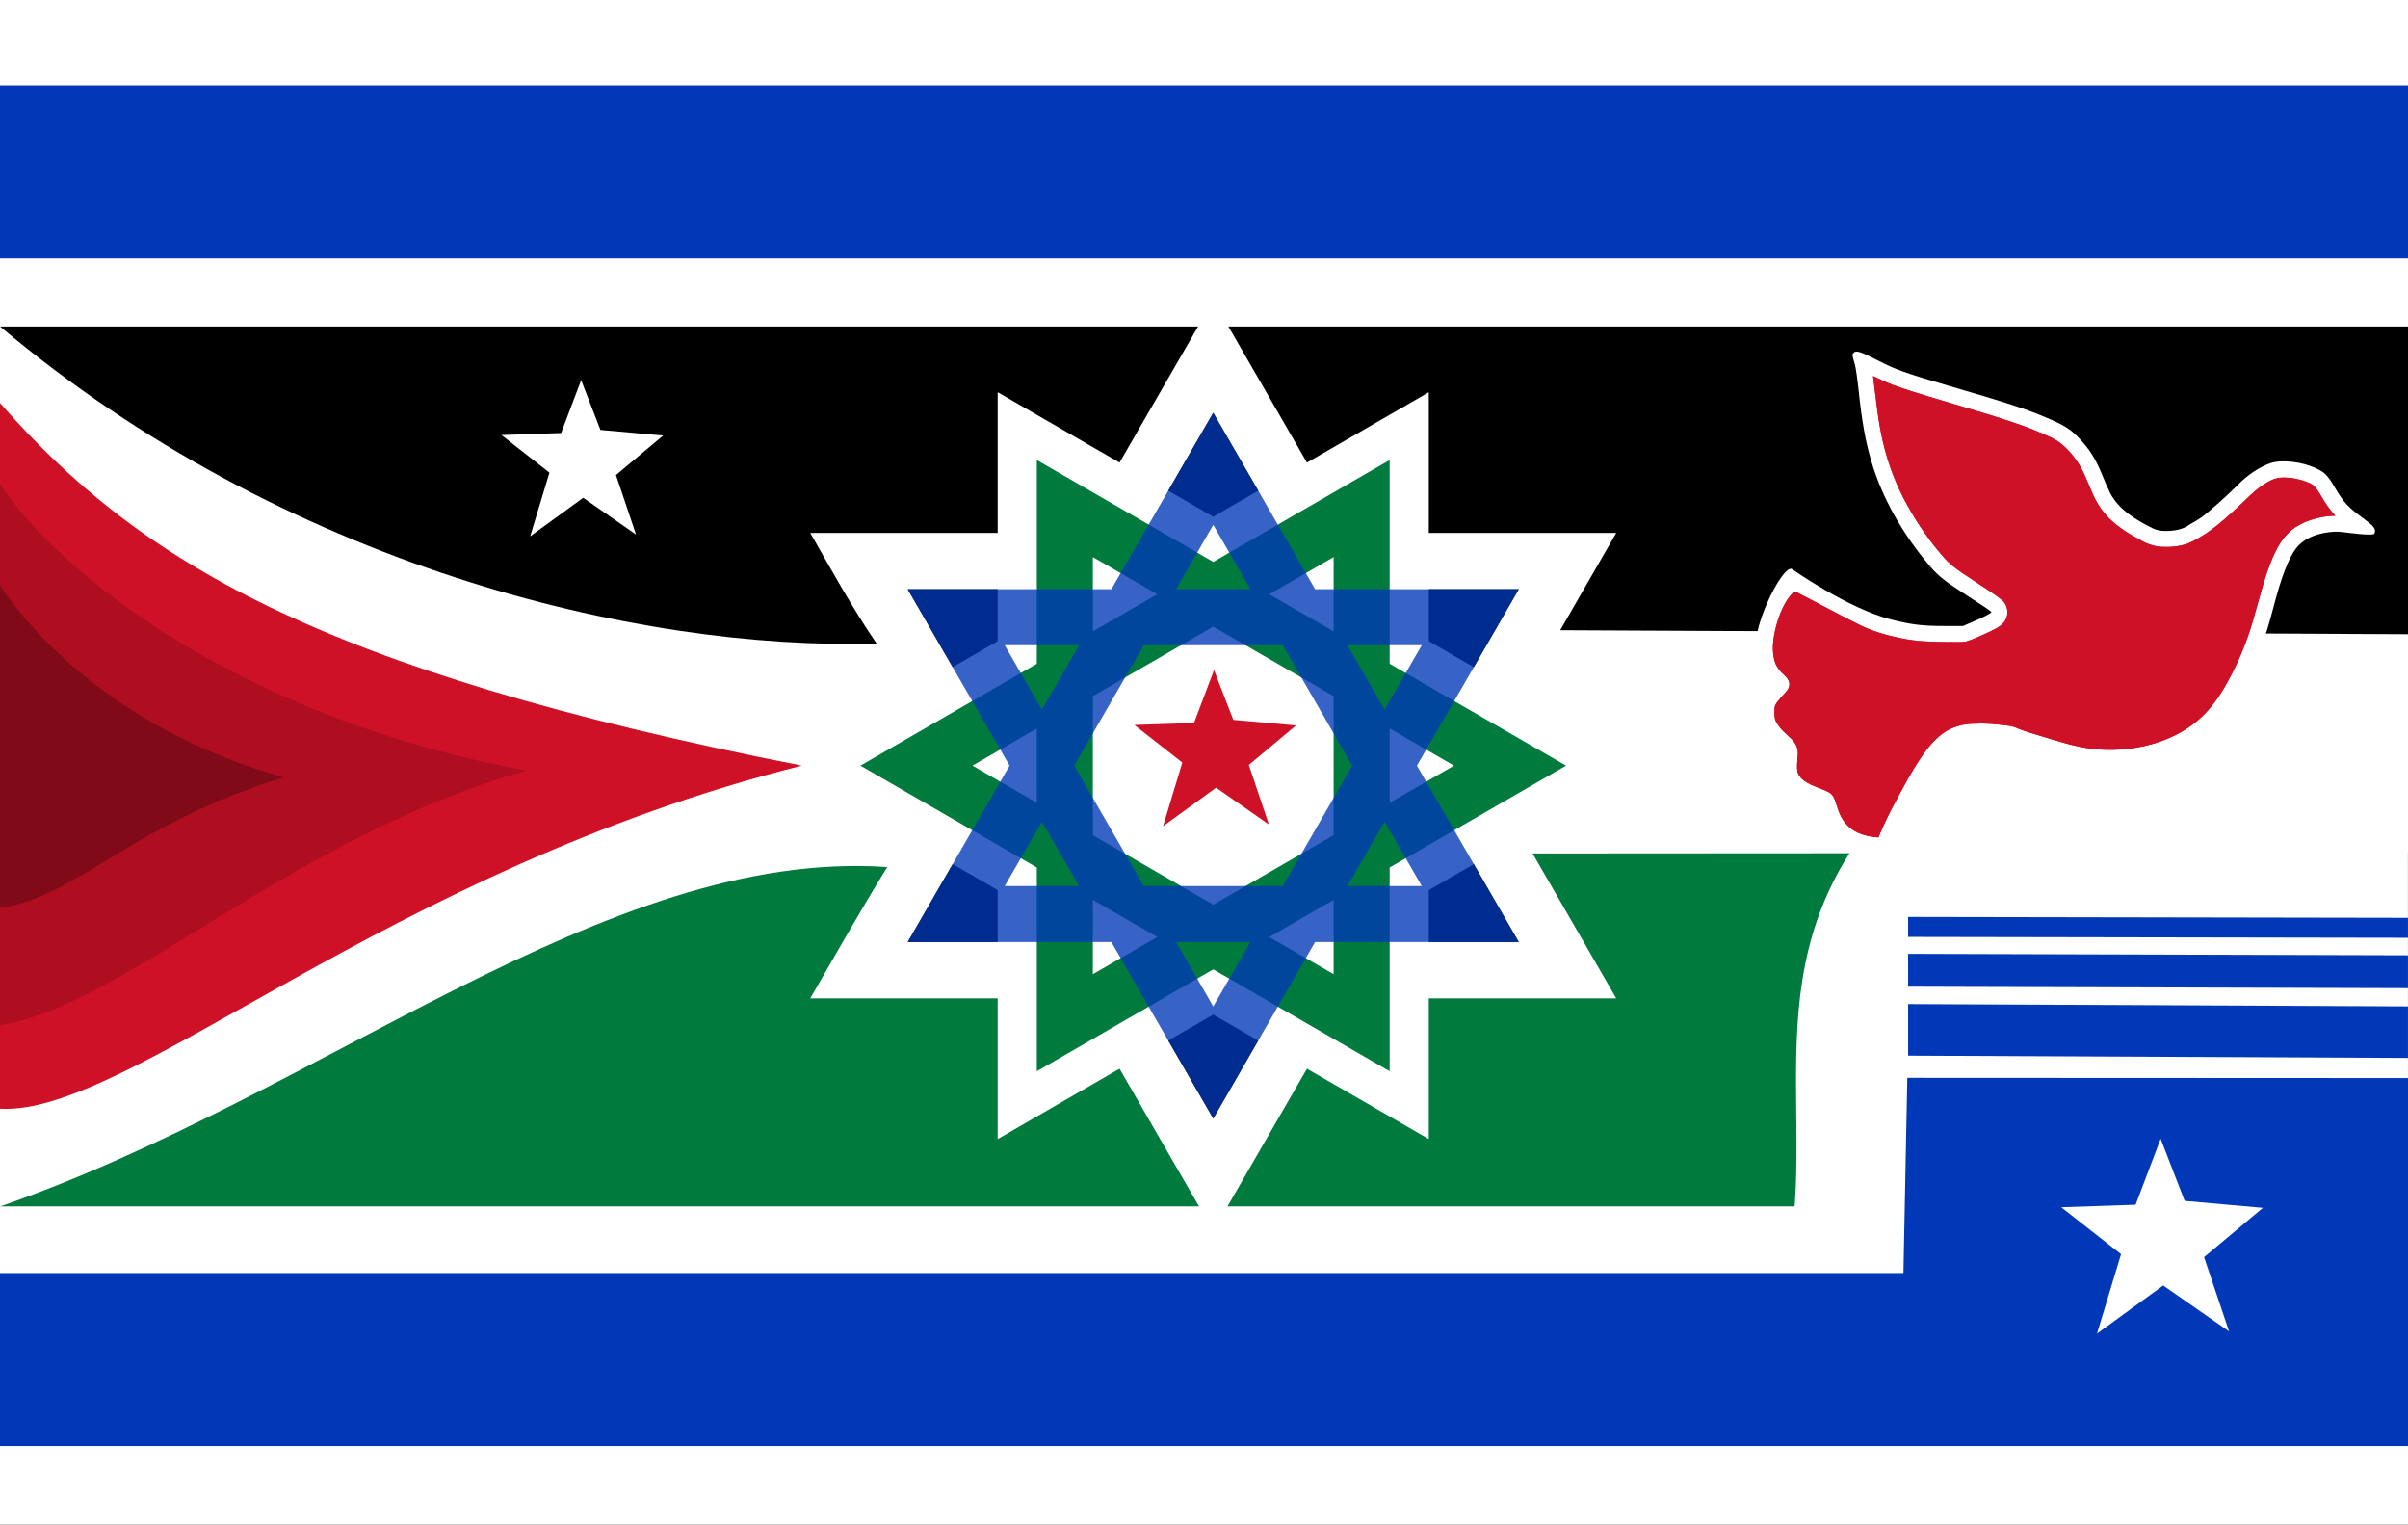 <?xml version="1.0" encoding="UTF-8" standalone="no"?>
<svg
   width="1100"
   height="696.308"
   version="1.1"
   id="svg4"
   xml:space="preserve"
   xmlns="http://www.w3.org/2000/svg"
   xmlns:svg="http://www.w3.org/2000/svg"
   xmlns:rdf="http://www.w3.org/1999/02/22-rdf-syntax-ns#"
   xmlns:cc="http://creativecommons.org/ns#"><rect width="100%" height="100%" fill="#333333" stroke="none"/><defs
     id="defs4"><linearGradient
       id="swatch7"><stop
         style="stop-color:#0038b8;stop-opacity:1;"
         offset="0"
         id="stop7" /></linearGradient></defs><path
     d="m 0,551.045 h 547.75 l -54.891,-95.07 h -122.725 l 22.469,-38.918 H 289.535 Z"
     style="opacity:1;fill:#ffffff;stroke-width:7.499;stroke-linecap:round;stroke-linejoin:round;stroke-miterlimit:15;paint-order:markers stroke fill"
     id="path12" /><path
     d="M 1100,551.045 810.465,417.057 h -94.625 l 22.469,38.918 H 615.584 l -54.889,95.07 z"
     style="opacity:1;fill:#ffffff;stroke-width:7.499;stroke-linecap:round;stroke-linejoin:round;stroke-miterlimit:15;paint-order:markers stroke fill"
     id="path10" /><path
     d="M 1100,149.084 H 561.127 l 54.457,94.324 h 122.725 l -22.898,39.662 h 93.982 z"
     style="opacity:1;fill:#ffffff;stroke-width:7.499;stroke-linecap:round;stroke-linejoin:round;stroke-miterlimit:15;paint-order:markers stroke fill"
     id="path8" /><path
     d="M 0,149.084 290.607,283.07 H 393.033 L 370.135,243.408 h 122.725 l 52.324,-90.631 2.133,-3.693 z"
     style="opacity:1;fill:#ffffff;stroke-width:7.499;stroke-linecap:round;stroke-linejoin:round;stroke-miterlimit:15;paint-order:markers stroke fill"
     id="path7" /><path
     d="m 0,551.045 h 547.75 l -54.891,-95.07 h -122.725 l 22.469,-38.918 H 289.535 Z"
     style="opacity:1;fill:#ffffff;stroke-width:7.499;stroke-linecap:round;stroke-linejoin:round;stroke-miterlimit:15;paint-order:markers stroke fill"
     id="path19" /><path
     d="M 1100,551.045 810.465,417.057 h -94.625 l 22.469,38.918 H 615.584 l -54.889,95.07 z"
     style="opacity:1;fill:#ffffff;stroke-width:7.499;stroke-linecap:round;stroke-linejoin:round;stroke-miterlimit:15;paint-order:markers stroke fill"
     id="path18" /><path
     d="M 1100,149.084 H 561.127 l 54.457,94.324 h 122.725 l -22.898,39.662 h 93.982 z"
     style="opacity:1;fill:#ffffff;stroke-width:7.499;stroke-linecap:round;stroke-linejoin:round;stroke-miterlimit:15;paint-order:markers stroke fill"
     id="path16" /><path
     d="M 0,149.084 290.607,283.07 H 393.033 L 370.135,243.408 h 122.725 l 52.324,-90.631 2.133,-3.693 z"
     style="opacity:1;fill:#ffffff;stroke-width:7.499;stroke-linecap:round;stroke-linejoin:round;stroke-miterlimit:15;paint-order:markers stroke fill"
     id="path13" /><g
     id="g558"
     transform="matrix(26.203,0,0,19.141,-0.513,149.084)"><path
       d="m 0.02,2.4783211e-5 0,1.828 13.784,8.652 2.836,0.009 8.755,-0.009 H 42 V 2.4783211e-5 Z"
       style="fill-rule:evenodd;stroke-width:1pt"
       id="path1" /><path
       d="m 13.804,10.481 -13.784,8.187 0,2.333 H 42 L 42,10.48 25.758,10.251 Z"
       style="fill:#007a3d;fill-rule:evenodd;stroke-width:1pt;fill-opacity:1"
       id="path9" /></g><path
     d="m 0,0 v 149.084 h 547.316 l -2.133,3.693 -52.324,90.631 h -122.725 c 9.771,17.066 19.22,34.27 30.301,50.514 C 290.675,297.159 129.554,258.179 0,149.084 v 401.961 0 C 146.725,500.247 276.65,387.234 405.303,396.011 c -12.158,19.731 -23.582,39.895 -35.168,59.963 h 122.725 L 547.75,551.045 H 0 v 145.263 h 1100 v -145.263 H 560.695 l 54.889,-95.07 H 738.309 L 700.097,389.788 1100,389.537 V 551.045 492.391 202.75 149.084 289.665 L 712.728,287.832 738.309,243.408 H 615.584 L 561.127,149.084 H 1100 V 0 Z"
     style="opacity:1;fill:#ffffff;stroke-width:7.499;stroke-linecap:round;stroke-linejoin:round;stroke-miterlimit:15;paint-order:markers stroke fill"
     id="path14" /><path
     style="fill:#ffffff;fill-opacity:1;stroke:none;stroke-width:0.808;stroke-opacity:1;-inkscape-stroke:none;paint-order:markers stroke fill"
     d="m 816.548,575.997 c 14.344,-72.092 -19.661,-144.183 52.668,-216.275 -2.504,4.465 230.74,-26.527 230.744,-10.033 L 1100,551.045"
     id="path25" /><path
     d="M 0,581.441 H 869.513 L 871.279,492.282 1100,492.391 V 660.482 H 0 Z"
     fill="#0038b8"
     id="path23"
     style="font-variation-settings:normal;opacity:1;vector-effect:none;fill:#0038b8;fill-opacity:1;stroke-width:0.808;stroke-linecap:butt;stroke-linejoin:miter;stroke-miterlimit:4;stroke-dasharray:none;stroke-dashoffset:0;stroke-opacity:1;-inkscape-stroke:none;stop-color:#000000;stop-opacity:1" /><g
     id="path6" /><path
     id="path22"
     style="color:#000000;fill:#000000;-inkscape-stroke:none"
     d="m 554.221,188.523 -46.525,80.584 h -93.049 l 46.525,80.584 -46.525,80.584 h 93.049 l 46.525,80.586 46.525,-80.586 h 93.051 l -46.525,-80.584 46.525,-80.584 h -93.051 z m 0.002,51.18 16.977,29.404 h -33.953 z m -95.256,54.992 h 33.957 l -16.979,29.406 z m 63.506,0 h 63.5 l 31.752,54.996 -31.752,54.994 h -63.502 l -31.752,-54.994 z m 93.047,0 h 33.957 l -16.979,29.408 z m 16.979,80.584 16.979,29.406 h -33.955 z m -156.553,0.002 16.977,29.404 H 458.967 Z m 61.301,54.994 h 33.953 l -16.977,29.404 z" /><g
     id="path24"><path
       style="color:#000000;fill:#009900;-inkscape-stroke:none"
       d="m 473.636,210.117 -1.9e-4,93.05 -80.583,46.524 80.584,46.525 -1.9e-4,93.05 80.583,-46.524 80.585,46.527 -8e-4,-93.052 80.584,-46.525 -80.584,-46.525 1.8e-4,-93.05 -80.584,46.525 z m 25.592,44.322 29.404,16.977 -29.404,16.977 z m -54.998,95.253 29.408,-16.979 -7.1e-4,33.956 z m 54.998,-31.753 54.993,-31.75 54.996,31.752 -9.3e-4,63.502 -54.994,31.751 -54.995,-31.75 z m 80.581,-46.523 29.408,-16.979 2.8e-4,33.958 z m 54.996,61.299 29.407,16.977 -29.406,16.978 z m -135.578,78.278 29.404,16.977 -29.406,16.978 z m 80.585,16.976 29.404,-16.977 2e-5,33.953 z"
       id="path4" /><path
       style="color:#000000;fill:#ffffff;-inkscape-stroke:none"
       d="M 652.691,179.135 554.221,235.988 455.75,179.137 v 30.98 82.723 l -98.471,56.852 98.473,56.852 -0.002,113.705 98.471,-56.852 98.471,56.854 V 406.543 l 98.471,-56.852 -98.471,-56.852 z m -98.471,127.707 37.109,21.426 -0.002,42.848 -37.107,21.424 -7.496,-4.328 5.418,-80.17 z m -37.107,52.455 5.99,15.277 -5.99,-3.459 z"
       id="path5" /></g><path
     id="path11"
     style="fill:#ce1126;fill-opacity:1;fill-rule:evenodd;stroke-width:16.137pt"
     d="M 0,506.397 C 58.991,509.678 176.285,397.461 366.287,349.692 144.222,306.064 62.698,255.57 0,184.075 v 236.93 z" /><path
     d="M 0,38.969 H 1100 V 118.01 H 0 Z"
     fill="#0038b8"
     id="path2"
     style="stroke-width:0.808;fill:#0038b8;fill-opacity:1" /><path
     id="path21"
     style="color:#000000;fill:#007a3d;fill-opacity:1;-inkscape-stroke:none;font-variation-settings:normal;opacity:1;vector-effect:none;stroke-width:22.395pt;stroke-linecap:butt;stroke-linejoin:miter;stroke-miterlimit:4;stroke-dasharray:none;stroke-dashoffset:0;stroke-opacity:1;stop-color:#000000;stop-opacity:1"
     d="m 473.636,210.117 -1.9e-4,93.05 -80.583,46.524 80.584,46.525 -1.9e-4,93.05 80.583,-46.524 80.585,46.527 -8e-4,-93.052 80.584,-46.525 -80.584,-46.525 1.8e-4,-93.05 -80.584,46.525 z m 25.592,44.322 29.404,16.977 -29.404,16.977 z m -54.998,95.253 29.408,-16.979 -7.1e-4,33.956 z m 54.998,-31.753 54.993,-31.75 54.996,31.752 -9.3e-4,63.502 -54.994,31.751 -54.995,-31.75 z m 80.581,-46.523 29.408,-16.979 2.8e-4,33.958 z m 54.996,61.299 29.407,16.977 -29.406,16.978 z m -135.578,78.278 29.404,16.977 -29.406,16.978 z m 80.585,16.976 29.404,-16.977 2e-5,33.953 z" /><g
     id="Infinity_Symbol"
     transform="translate(564.678,-594.605)">
	<g
   id="Man_Head_Silhouette">
		<g
   id="Cross">
			<g
   id="Reference_Crescent_Moon">
				<g
   id="Red_Heart">
					<g
   id="Optimized_Peace_Dove">
						
					</g>
				</g>
			</g>
		</g>
	</g>
</g><g
     id="g2830"
     transform="matrix(0.394,0,0,0.394,802.432,160.574)"
     style="fill:#ffffff"><path
       id="path2175"
       style="fill:#ffffff"
       d="m 116,0 c -0.422,0.005 -0.788,0.095 -1.156,0.219 -1.178,0.042 -1.911,0.482 -2.312,1.312 -2.033,1.469 -1.771,2.595 1.312,12.938 1.042,3.494 3.034,17.219 4.438,30.5 3.811,36.062 7.736,57.992 14.594,81.656 12.761,44.035 37.739,86.407 67.804,121.86 11.632,13.715 22.019,20.429 42.227,33.579 20.209,13.15 29.285,18.928 29.312,20 0.03,1.157 -9.674,6.14 -23,11.812 l -10,4.25 -22.5,-0.031 c -24.524,-0.039 -37.685,-1.657 -60.5,-7.438 C 105.526,297.815 40.62,251.85 40.62,251.85 28.732,248.453 -10.52,328.537 0.781,353.252 c 3.731,8.159 2.037,12.237 5.094,18.375 2.054,4.125 5.316,9.035 7.25,10.906 l 3.5,3.406 -4.531,5.031 c -2.498,2.779 -5.723,7.35 -7.188,10.125 -1.944,3.682 -2.486,5.347 -2.625,11.344 -0.567,3.536 -0.548,7.13 0,10.844 0.113,6.734 0.631,8.272 3.156,13.375 3.93,7.94 9.007,14.126 17.719,21.656 6.223,5.379 6.577,5.939 5.844,8.781 -0.43,1.668 -0.781,7.774 -0.781,13.562 0,9.848 0.217,10.937 3.25,17.094 5.521,11.208 14.673,18.282 32.188,24.875 l 9.562,3.594 1.312,4.469 c 0.711,2.446 2.338,6.463 3.625,8.938 1.287,2.475 2.81,7.158 3.969,10.219 3.38,8.931 10.405,13.533 18.376,13.426 l 62.197,-0.837 50.822,-93.335 c 6.681,-8.063 14.7,-13.277 23.417,-16.723 7.389,-2.921 29.457,-3.622 42.625,-1.344 5.129,0.887 9.73,1.364 10.219,1.062 0.488,-0.302 3.023,0.551 5.656,1.875 2.633,1.324 7.481,3.157 10.781,4.094 3.3,0.937 13.65,4.113 23,7.062 34.156,10.776 49.578,14.04 71.5,15.094 47.042,2.261 93.547,-12.448 123.84,-39.188 17.396,-15.354 29.321,-31.693 43.562,-59.656 13.49,-26.487 21.71,-48.868 30.938,-84.25 9.375,-35.947 17.624,-57.544 26.375,-69 7.68,-10.055 20.834,-16.545 37.938,-18.719 7.865,-1 11.163,-0.888 23.5,0.75 7.893,1.048 17.714,1.919 21.812,1.938 7.123,0.032 7.482,-0.079 8.094,-2.469 1.074,-4.196 -1.681,-7.7 -11.844,-15.156 -19.732,-14.477 -24.114,-19.197 -34.719,-37.281 -7.877,-13.432 -11.247,-16.89 -20.906,-21.562 -16.62,-8.039 -40.869,-10.805 -53.969,-6.125 -12.768,4.561 -26.219,13.594 -37.625,25.281 -10.467,10.726 -33.915,31.673 -41.5,37.062 -3.85,2.736 -9.996,6.489 -13.656,8.344 -9.778,7.517 -22.808,8.198 -33.312,7.562 -3.47,-0.554 -6.784,-1.319 -9.188,-2.5 -19.42,-9.54 -40.32,-21.839 -50.375,-41.688 -1.796,-3.546 -6.031,-13.209 -9.406,-21.5 -7.247,-17.8 -14.247,-28.863 -26.5,-41.75 -10.04,-10.573 -17.17,-14.993 -38.55,-24.06 -22.94,-9.73 -42.94,-16.242 -112.5,-36.594 -50.09,-14.655 -61.85,-18.861 -81.78,-29.218 -8.41,-4.369 -17.54,-8.613 -20.32,-9.438 -2.27,-0.676 -3.59,-1.013 -4.62,-1 z M 25.719,311.62 c 0.55,0 1,0.42 1,0.938 0,0.518 -0.45,1.223 -1,1.562 -0.55,0.34 -1,-0.08 -1,-0.938 0,-0.857 0.45,-1.562 1,-1.562 z" /><circle
       id="path2828"
       style="fill:#ffffff"
       transform="matrix(0.5,0,0,0.5,320.72,80.915)"
       cx="641.43"
       cy="161.83"
       r="18.762" /><path
       id="path3"
       style="font-variation-settings:normal;opacity:1;vector-effect:none;fill:#ce1126;fill-opacity:1;stroke-width:40.987pt;stroke-linecap:butt;stroke-linejoin:miter;stroke-miterlimit:4;stroke-dasharray:none;stroke-dashoffset:0;stroke-opacity:1;-inkscape-stroke:none;stop-color:#000000;stop-opacity:1"
       d="m 135.15,29.594 c 3.375,25.878 5.608,51.98 11.855,77.373 5.972,24.677 15.102,48.593 27.519,70.762 12.572,22.852 27.63,44.378 45.135,63.714 5.78,6.035 12.574,10.936 19.435,15.659 10.79,7.341 21.836,14.301 32.666,21.578 4.586,3.129 9.131,6.341 13.427,9.863 6.01,5.814 7.438,15.836 3.067,23.011 -2.471,4.374 -6.715,7.373 -11.085,9.648 -5.93,3.232 -12.127,5.937 -18.269,8.737 -5.413,2.365 -10.867,4.7 -16.534,6.383 -7.023,0.926 -14.114,0.145 -21.166,0.392 -18.022,-0.051 -36.19,-0.586 -53.863,-4.419 -17.316,-3.489 -34.482,-8.471 -50.221,-16.614 C 92.677,303.508 68.735,290.283 44.375,277.939 c -14.967,10.913 -26.416,47.84 -25.439,68.17 0.266,5.539 1.069,11.157 3.251,16.298 2.287,5.058 6.152,9.228 10.251,12.935 2.548,2.375 5.008,5.254 5.451,8.841 0.527,3.519 -0.844,7.112 -3.199,9.713 -4.515,5.1 -9.564,9.847 -12.991,15.799 -1.196,2.38 -0.834,5.123 -0.957,7.693 0.032,3.902 -0.162,7.908 1.697,11.442 1.48,2.805 3.359,5.39 5.371,7.835 3.35,3.955 7.379,7.352 11.193,10.91 3.62,3.396 6.907,7.472 8.081,12.397 1.013,3.811 0.862,7.816 0.3,11.684 -0.376,5.121 -0.875,10.379 0.032,15.436 0.896,3.726 3.502,6.778 6.329,9.243 5.045,4.32 11.319,6.737 17.421,9.099 4.317,1.717 8.733,3.267 12.791,5.56 2.096,1.205 3.826,2.971 5.035,5.06 2.134,3.484 2.803,7.581 4.351,11.316 7.055,24.235 22.404,33.784 47.812,35.875 0,0 9.273,-21.934 16.728,-35.501 11.212,-21.003 22.179,-42.243 35.899,-61.753 6.903,-9.499 14.784,-18.539 24.633,-25.079 9.76,-6.324 21.415,-9.34 32.983,-9.538 12.385,-0.773 24.794,0.318 37.074,1.901 5.016,0.405 10.222,1.314 14.755,3.715 9.166,3.794 18.837,6.126 28.242,9.221 19.529,5.98 39.111,12.353 59.497,14.484 16.034,1.688 32.356,1.168 48.264,-1.389 18.161,-2.971 35.962,-8.722 52.056,-17.729 11.946,-6.683 22.888,-15.296 31.987,-25.545 8.843,-9.827 16.142,-20.925 22.442,-32.493 12.774,-22.961 22.859,-47.449 30.114,-72.722 6.606,-22.343 11.797,-45.191 20.446,-66.885 2.926,-7.246 6.193,-14.387 10.278,-21.061 5.031,-8.034 11.595,-15.26 19.75,-20.196 10.112,-6.334 21.765,-9.828 33.506,-11.561 3.714,-0.514 7.462,-0.777 11.211,-0.822 -6.47,-6.771 -11.697,-14.611 -16.342,-22.711 -2.761,-4.517 -5.446,-9.21 -9.454,-12.72 -4.614,-3.307 -10.2,-4.743 -15.552,-6.372 -7.998,-2.123 -16.351,-3.019 -24.607,-2.072 -6.945,1.271 -13.049,5.075 -18.881,8.862 -10.036,6.795 -18.22,15.801 -27.106,23.966 -11.394,10.697 -23.039,21.209 -35.858,30.19 -7.141,4.721 -14.467,9.241 -22.32,12.683 -9.934,3.863 -20.771,4.776 -31.345,4.238 -8.36,-0.542 -16.524,-3.209 -23.743,-7.431 -13.471,-7.145 -26.675,-15.239 -37.493,-26.109 -8.658,-8.66 -15.161,-19.295 -19.785,-30.592 -5.181,-11.918 -9.688,-24.321 -17.023,-35.123 -5.185,-7.58 -11.303,-14.574 -18.438,-20.378 -4.888,-3.856 -10.434,-6.749 -16.142,-9.22 C 310.542,85.481 282.756,77.09 255.047,68.747 236.762,63.239 218.451,57.819 200.154,52.35 186.327,48.17 172.522,43.88 158.934,38.971 c -8.162,-3.104 -16.115,-6.739 -23.948,-10.592 0.055,0.405 0.109,0.81 0.164,1.215 z" /><path
       id="path17"
       style="font-variation-settings:normal;opacity:1;vector-effect:none;fill:#ce1126;fill-opacity:1;stroke-width:40.987pt;stroke-linecap:butt;stroke-linejoin:miter;stroke-miterlimit:4;stroke-dasharray:none;stroke-dashoffset:0;stroke-opacity:1;-inkscape-stroke:none;stop-color:#000000;stop-opacity:1"
       d="m 135.15,29.594 c 3.375,25.878 5.608,51.98 11.855,77.373 5.972,24.677 15.102,48.593 27.519,70.762 12.572,22.852 27.63,44.378 45.135,63.714 5.78,6.035 12.574,10.936 19.435,15.659 10.79,7.341 21.836,14.301 32.666,21.578 4.586,3.129 9.131,6.341 13.427,9.863 6.01,5.814 7.438,15.836 3.067,23.011 -2.471,4.374 -6.715,7.373 -11.085,9.648 -5.93,3.232 -12.127,5.937 -18.269,8.737 -5.413,2.365 -10.867,4.7 -16.534,6.383 -7.023,0.926 -14.114,0.145 -21.166,0.392 -18.022,-0.051 -36.19,-0.586 -53.863,-4.419 -17.316,-3.489 -34.482,-8.471 -50.221,-16.614 C 92.677,303.508 68.735,290.283 44.375,277.939 c -14.967,10.913 -26.416,47.84 -25.439,68.17 0.266,5.539 1.069,11.157 3.251,16.298 2.287,5.058 6.152,9.228 10.251,12.935 2.548,2.375 5.008,5.254 5.451,8.841 0.527,3.519 -0.844,7.112 -3.199,9.713 -4.515,5.1 -9.564,9.847 -12.991,15.799 -1.196,2.38 -0.834,5.123 -0.957,7.693 0.032,3.902 -0.162,7.908 1.697,11.442 1.48,2.805 3.359,5.39 5.371,7.835 3.35,3.955 7.379,7.352 11.193,10.91 3.62,3.396 6.907,7.472 8.081,12.397 1.013,3.811 0.862,7.816 0.3,11.684 -0.376,5.121 -0.875,10.379 0.032,15.436 0.896,3.726 3.502,6.778 6.329,9.243 5.045,4.32 11.319,6.737 17.421,9.099 4.317,1.717 8.733,3.267 12.791,5.56 2.096,1.205 3.826,2.971 5.035,5.06 2.134,3.484 2.803,7.581 4.351,11.316 7.055,24.235 22.404,33.784 47.812,35.875 0,0 9.273,-21.934 16.728,-35.501 11.212,-21.003 22.179,-42.243 35.899,-61.753 6.903,-9.499 14.784,-18.539 24.633,-25.079 9.76,-6.324 21.415,-9.34 32.983,-9.538 12.385,-0.773 24.794,0.318 37.074,1.901 5.016,0.405 10.222,1.314 14.755,3.715 9.166,3.794 18.837,6.126 28.242,9.221 19.529,5.98 39.111,12.353 59.497,14.484 16.034,1.688 32.356,1.168 48.264,-1.389 18.161,-2.971 35.962,-8.722 52.056,-17.729 11.946,-6.683 22.888,-15.296 31.987,-25.545 8.843,-9.827 16.142,-20.925 22.442,-32.493 12.774,-22.961 22.859,-47.449 30.114,-72.722 6.606,-22.343 11.797,-45.191 20.446,-66.885 2.926,-7.246 6.193,-14.387 10.278,-21.061 5.031,-8.034 11.595,-15.26 19.75,-20.196 10.112,-6.334 21.765,-9.828 33.506,-11.561 3.714,-0.514 7.462,-0.777 11.211,-0.822 -6.47,-6.771 -11.697,-14.611 -16.342,-22.711 -2.761,-4.517 -5.446,-9.21 -9.454,-12.72 -4.614,-3.307 -10.2,-4.743 -15.552,-6.372 -7.998,-2.123 -16.351,-3.019 -24.607,-2.072 -6.945,1.271 -13.049,5.075 -18.881,8.862 -10.036,6.795 -18.22,15.801 -27.106,23.966 -11.394,10.697 -23.039,21.209 -35.858,30.19 -7.141,4.721 -14.467,9.241 -22.32,12.683 -9.934,3.863 -20.771,4.776 -31.345,4.238 -8.36,-0.542 -16.524,-3.209 -23.743,-7.431 -13.471,-7.145 -26.675,-15.239 -37.493,-26.109 -8.658,-8.66 -15.161,-19.295 -19.785,-30.592 -5.181,-11.918 -9.688,-24.321 -17.023,-35.123 -5.185,-7.58 -11.303,-14.574 -18.438,-20.378 -4.888,-3.856 -10.434,-6.749 -16.142,-9.22 C 310.542,85.481 282.756,77.09 255.047,68.747 236.762,63.239 218.451,57.819 200.154,52.35 186.327,48.17 172.522,43.88 158.934,38.971 c -8.162,-3.104 -16.115,-6.739 -23.948,-10.592 0.055,0.405 0.109,0.81 0.164,1.215 z" /></g><path
     style="fill:#af0e20;fill-opacity:1;stroke:none;stroke-width:1.111;stroke-opacity:1;-inkscape-stroke:none;paint-order:markers stroke fill"
     d="M 0,221.103 C 27.706,263.167 112.306,328.63 240.551,351.934 132.83,382.257 56.741,459.454 0,468.208 Z"
     id="path29" /><path
     style="fill:#ce1126;fill-opacity:1;stroke:none;stroke-width:16.137pt;stroke-linecap:butt;stroke-linejoin:miter;paint-order:markers stroke fill;font-variation-settings:normal;opacity:1;vector-effect:none;stroke-miterlimit:4;stroke-dasharray:none;stroke-dashoffset:0;stroke-opacity:1;-inkscape-stroke:none;stop-color:#000000;stop-opacity:1"
     d="m 518.175,331.112 27.246,-0.924 9.16,-24.158 8.805,22.751 28.644,2.552 -21.548,18.05 9.161,27.186 -24.12,-16.809 -24.232,17.607 8.796,-29.082 z"
     id="path15" /><path
     id="path20"
     style="color:#000000;fill:#0038b8;-inkscape-stroke:none;fill-opacity:0.784;font-variation-settings:normal;opacity:1;vector-effect:none;stroke-width:0.808;stroke-linecap:butt;stroke-linejoin:miter;stroke-miterlimit:4;stroke-dasharray:none;stroke-dashoffset:0;stroke-opacity:1;stop-color:#000000;stop-opacity:1"
     d="m 554.221,188.523 -46.525,80.584 h -93.049 l 46.525,80.584 -46.525,80.584 h 93.049 l 46.525,80.586 46.525,-80.586 h 93.051 l -46.525,-80.584 46.525,-80.584 h -93.051 z m 0.002,51.18 16.977,29.404 h -33.953 z m -95.256,54.992 h 33.957 l -16.979,29.406 z m 63.506,0 h 63.5 l 31.752,54.996 -31.752,54.994 h -63.502 l -31.752,-54.994 z m 93.047,0 h 33.957 l -16.979,29.408 z m 16.979,80.584 16.979,29.406 h -33.955 z m -156.553,0.002 16.977,29.404 H 458.967 Z m 61.301,54.994 h 33.953 l -16.977,29.404 z" /><path
     style="fill:#800a18;fill-opacity:1;stroke:none;stroke-width:0.699;stroke-opacity:1;-inkscape-stroke:none;paint-order:markers stroke fill"
     d="m 0,267.405 c 17.553,25.924 57.154,67.053 129.563,87.668 C 58.947,376.858 36.043,409.266 0,414.73 Z"
     id="path26" /><path
     style="font-variation-settings:normal;opacity:1;vector-effect:none;fill:#ffffff;fill-opacity:1;stroke:none;stroke-width:20.131pt;stroke-linecap:butt;stroke-linejoin:miter;stroke-miterlimit:4;stroke-dasharray:none;stroke-dashoffset:0;stroke-opacity:1;-inkscape-stroke:none;paint-order:markers stroke fill;stop-color:#000000;stop-opacity:1"
     d="m 941.585,551.387 33.989,-1.153 11.427,-30.136 10.985,28.382 35.733,3.184 -26.881,22.517 11.428,33.914 -30.09,-20.97 -30.229,21.965 10.973,-36.28 z"
     id="path27" /><path
     style="font-variation-settings:normal;opacity:1;vector-effect:none;fill:#ffffff;fill-opacity:1;stroke:none;stroke-width:16.137pt;stroke-linecap:butt;stroke-linejoin:miter;stroke-miterlimit:4;stroke-dasharray:none;stroke-dashoffset:0;stroke-opacity:1;-inkscape-stroke:none;paint-order:markers stroke fill;stop-color:#000000;stop-opacity:1"
     d="m 229.073,198.698 27.246,-0.924 9.16,-24.158 8.805,22.751 28.644,2.552 -21.548,18.05 9.161,27.186 -24.12,-16.809 -24.232,17.607 8.796,-29.082 z"
     id="path28" /><path
     style="fill:#0038b8;fill-opacity:1;stroke:none;stroke-width:0.619;stroke-opacity:1;-inkscape-stroke:none;paint-order:markers stroke fill"
     d="m 871.647,482.149 228.339,1.049 v -23.548 l -228.339,-1.049 z"
     id="path30" /><path
     style="fill:#0038b8;fill-opacity:1;stroke:none;stroke-width:0.494;stroke-opacity:1;-inkscape-stroke:none;paint-order:markers stroke fill"
     d="m 871.647,450.644 228.339,0.668 V 436.322 l -228.339,-0.668 z"
     id="path31" /><path
     style="fill:#0038b8;fill-opacity:1;stroke:none;stroke-width:0.385;stroke-opacity:1;-inkscape-stroke:none;paint-order:markers stroke fill"
     d="m 871.647,427.917 228.339,0.406 v -9.121 l -228.339,-0.406 z"
     id="path32" /></svg>
